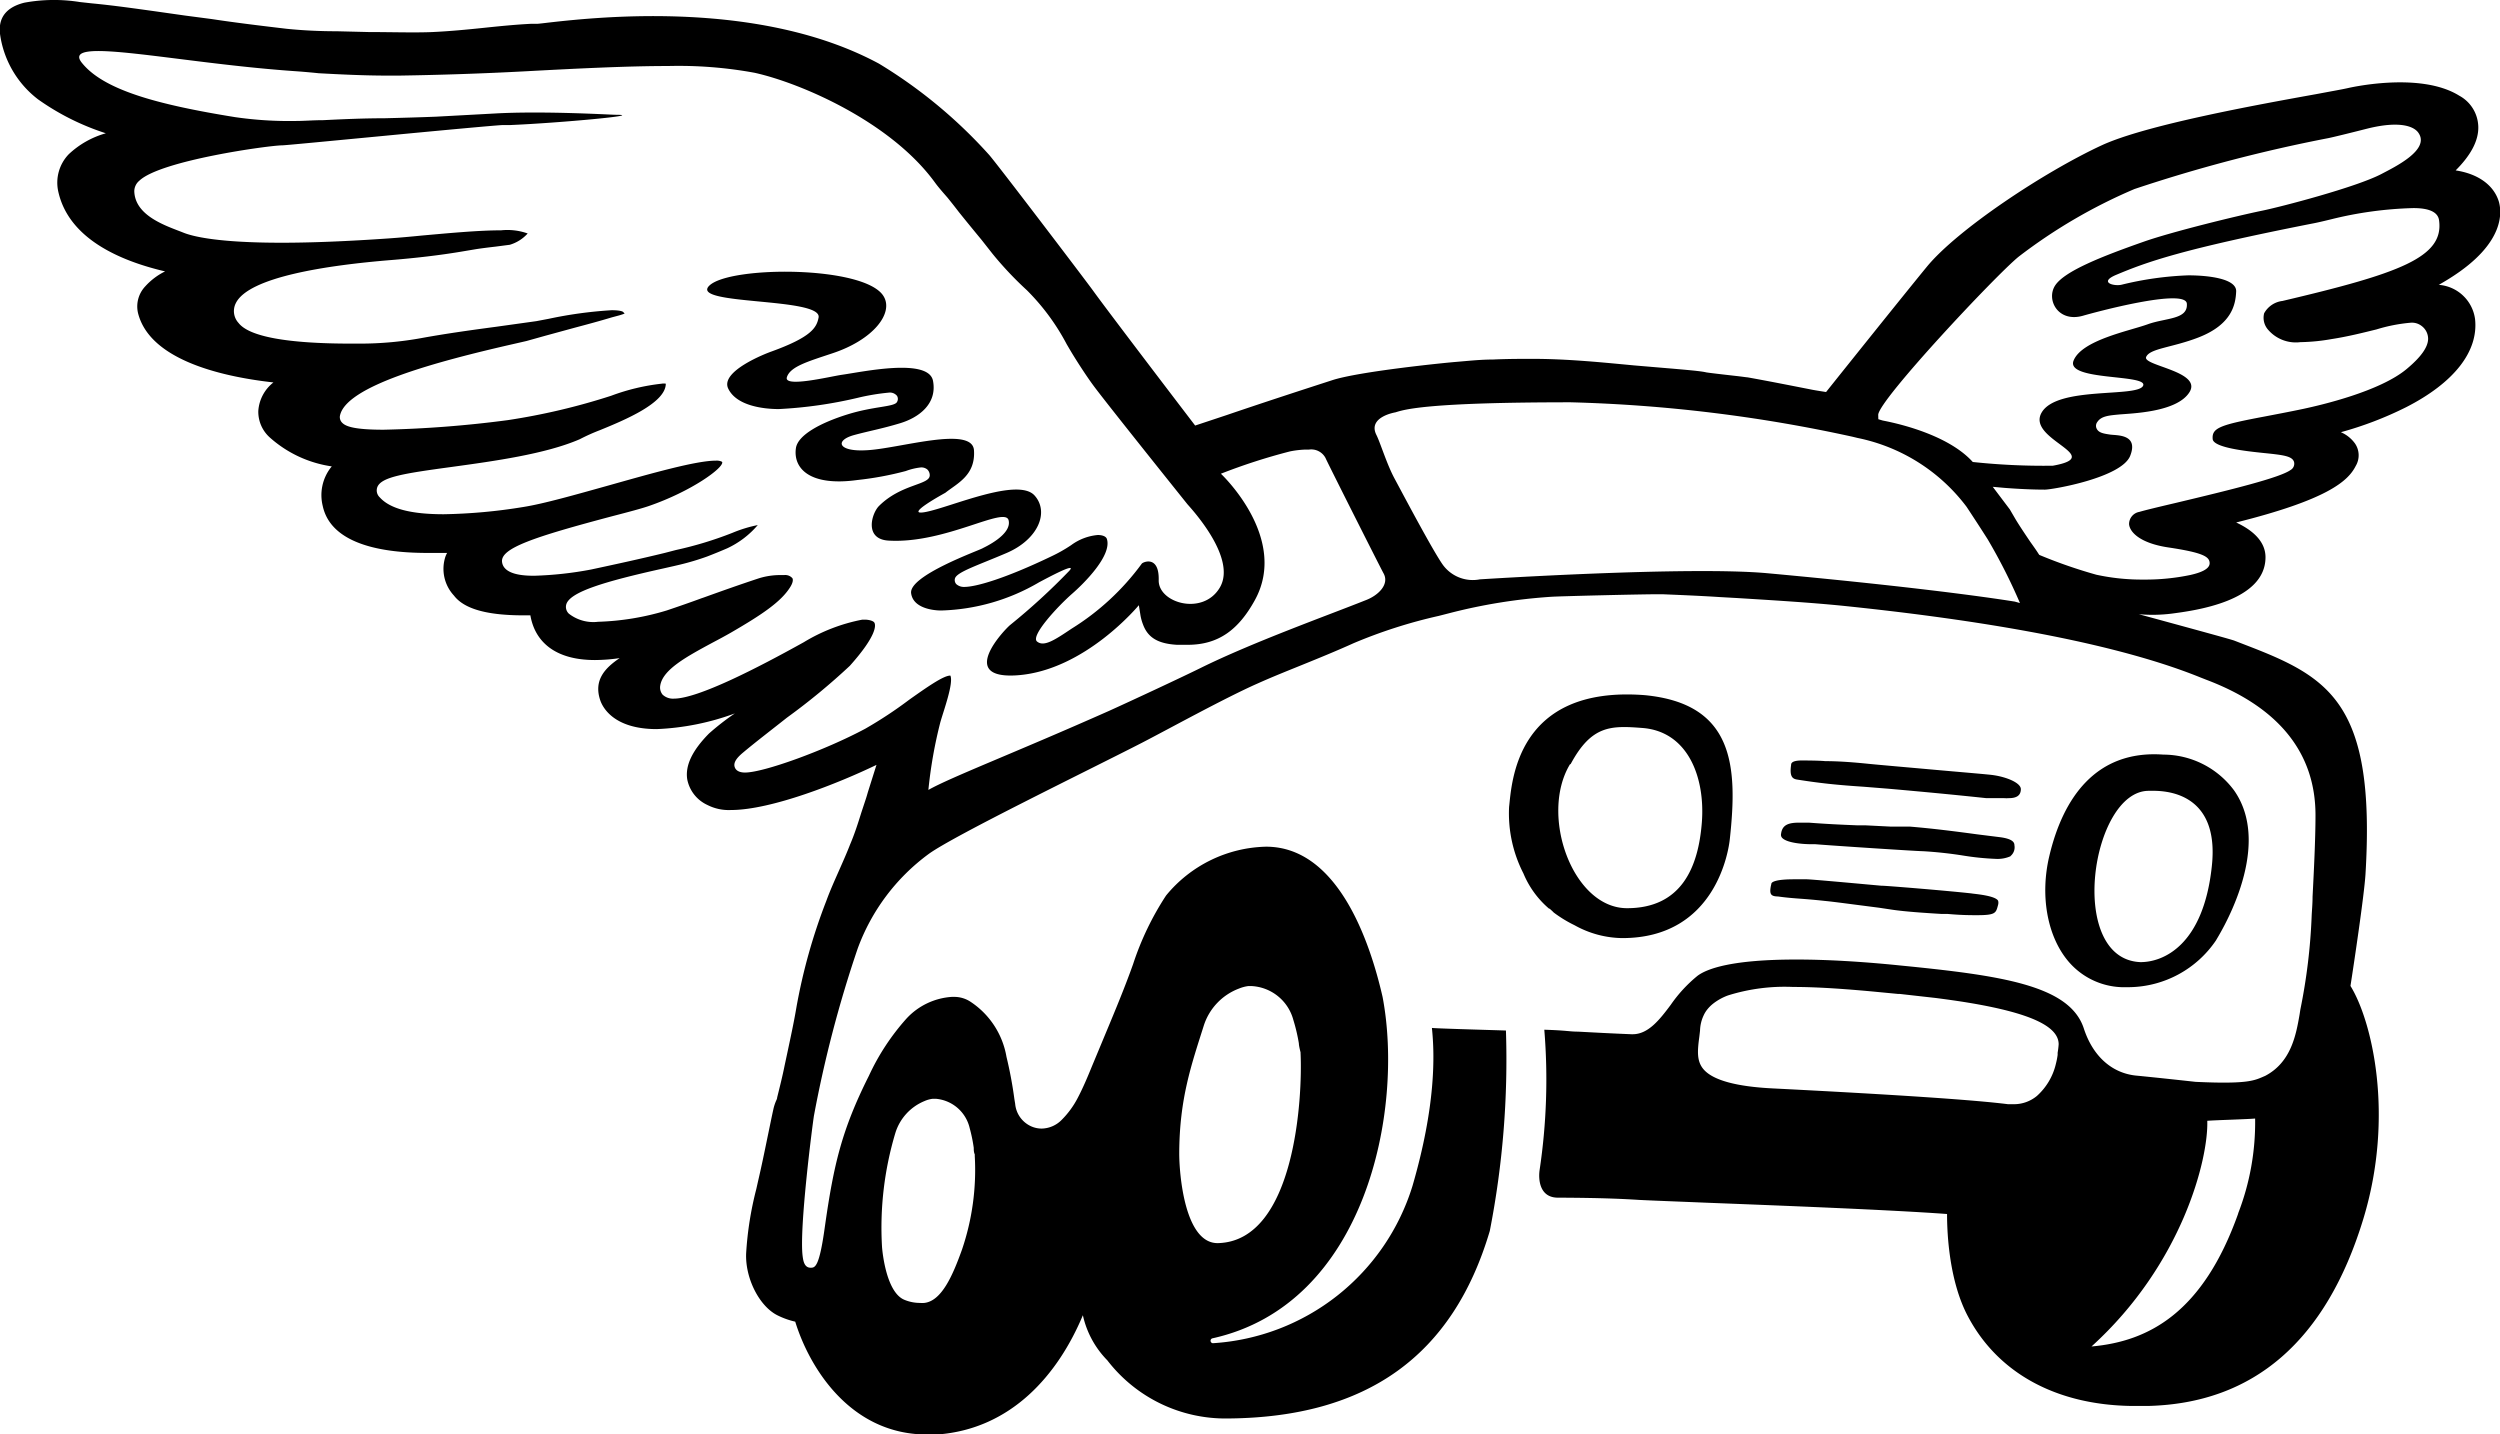 <svg xmlns="http://www.w3.org/2000/svg" viewBox="0 0 221.54 127.09"><g id="Layer_2" data-name="Layer 2"><g id="Layer_1-2" data-name="Layer 1"><path d="M191.7,66.87c-6-.43-8.9,3.9-10.1,9-.81,3.42-.21,6.93,1.55,9.15A6.47,6.47,0,0,0,188,87.48l.7,0a9.42,9.42,0,0,0,7.68-4.16c0-.06,5.25-8.06,1.6-13.27A7.83,7.83,0,0,0,191.7,66.87ZM196,76.79c-.75,7-4.31,8.47-6.31,8.47-6.58-.25-4.38-15.18.72-15.18h.1C191.22,70.08,196.78,69.76,196,76.79Zm-21.26,2.39c.71.08,2,.23,2.3.6,0,0,.11.15,0,.49-.17.64-.23.83-1.82.83-.6,0-1.41,0-2.63-.11l-.54,0c-1.35-.08-3.2-.2-4.4-.38l-1.13-.17-1.24-.16-1.16-.15c-.85-.11-1.75-.23-2.47-.3-.93-.1-1.56-.15-2.11-.19s-1.22-.09-2-.2c-.32,0-.49-.07-.57-.17s-.16-.3,0-.94c0-.18.41-.41,2-.41h1.13c.37,0,3.77.31,5.41.46l1.22.11C166.82,78.46,172.69,78.94,174.78,79.18ZM178,70.73a2.55,2.55,0,0,1-.38,0l-.7,0-.7,0-.19,0c-3-.32-6-.6-8.73-.84l-2.12-.17c-1.06-.07-2.11-.15-3.13-.26s-2-.25-2.81-.38c-.43-.07-.66-.31-.52-1.29,0-.14.05-.38.87-.4.13,0,1.62,0,2.15.06,1.27,0,2.59.11,3.87.24,1,.1,3.43.31,5.77.52s4.89.42,5.26.48c1.19.17,2.45.69,2.44,1.25S178.7,70.73,178,70.73Zm-40.68,9.79c.12.11.25.22.36.34a11.25,11.25,0,0,0,1.59,1l.26.13a8.87,8.87,0,0,0,4.23,1.14h0c8.34,0,9.44-7.88,9.53-8.78.71-6.49.36-12-7.56-12.75-11.42-.87-11.76,7.8-12,9.9A11.65,11.65,0,0,0,135,77.4,8.24,8.24,0,0,0,137.27,80.52Zm1.86-12.8c1.86-3.48,3.6-3.42,6.36-3.21,4.07.31,5.58,4.42,5.27,8.38s-1.8,7.59-6.63,7.59S136.41,72.22,139.13,67.72Zm39,8.15a2.85,2.85,0,0,1-1.32.24,23.73,23.73,0,0,1-2.87-.29,35.89,35.89,0,0,0-3.59-.39c-.53,0-8.13-.5-9.55-.62l-.39,0c-.63,0-2.12-.1-2.54-.57a.4.4,0,0,1-.09-.34c.1-.82.67-1,1.62-1h.12l.72,0c1.56.12,2.85.18,4.34.24l.72,0,2.19.11.7,0c.35,0,.7,0,1,0,2.05.17,4,.42,6,.69l2,.25c1.14.15,1.27.48,1.27.71A1,1,0,0,1,178.15,75.87Zm37.94-50.63c.33-.19.67-.39,1-.6,5-3.15,4.56-6,4.3-6.83-.47-1.44-1.85-2.41-3.81-2.71,1.15-1.15,2.1-2.53,2-4a3.21,3.21,0,0,0-1.68-2.62c-3.5-2.18-9.83-.68-9.89-.67-.38.09-1.39.27-2.78.53-5.27.95-15.09,2.73-19,4.53-5.08,2.35-12.8,7.46-15.52,10.78-2.1,2.56-7.18,8.91-8.92,11.09-.51-.08-1.09-.17-1.41-.24-1.79-.35-3.64-.72-5.54-1.06-.08,0-.52-.07-1.08-.13-1.5-.17-2.34-.27-2.58-.31-.5-.12-1.68-.22-4.28-.44l-2.13-.18-.84-.08c-2.34-.22-5.25-.5-8.14-.5-1.08,0-2.23,0-3.53.06-1.08,0-2.19.12-3.26.21-.81.06-8.62.84-11,1.63-3.09,1-6.15,2-9.38,3.1l-2.74.91c-2.08-2.72-8-10.49-9.08-12-.78-1.07-8.68-11.46-9.19-12a43.1,43.1,0,0,0-9.75-8.07C67.43,0,53.27,1.47,48.62,2c-.49.06-.85.1-1,.11l-.58,0c-1.37.07-2.77.21-4.2.36s-3,.3-4.52.37-3.73,0-5.63,0l-2.83-.07c-1.48,0-3-.07-4.47-.22C23.1,2.28,20.8,2,18.77,1.69l-2.36-.31L13.74,1C12,.76,10.06.48,8.16.3L7.07.18A14.45,14.45,0,0,0,2.15.24C0,.78-.09,2.17,0,3A8.78,8.78,0,0,0,3.38,8.81a22,22,0,0,0,6,3,7.91,7.91,0,0,0-3.29,1.86A3.63,3.63,0,0,0,5.17,17c.92,4.09,5.32,6.08,9.46,7.05a5.81,5.81,0,0,0-1.77,1.34,2.59,2.59,0,0,0-.63,2.35c1,4,6.92,5.58,12,6.15a3.5,3.5,0,0,0-1.34,2.53,3.06,3.06,0,0,0,1,2.33,10.49,10.49,0,0,0,5.51,2.58l-.09.11a4,4,0,0,0-.71,3.4C29.5,49,36.1,49,38.27,49l1.35,0a2.41,2.41,0,0,0-.15.33,3.48,3.48,0,0,0,.76,3.45c.9,1.18,2.92,1.75,6.17,1.75H47a5.06,5.06,0,0,0,.32,1.11c.55,1.3,1.93,2.85,5.41,2.85a15.64,15.64,0,0,0,2.18-.17c-1.27.86-2.34,1.94-1.71,3.76.21.6,1.18,2.53,5,2.53a22.59,22.59,0,0,0,6.92-1.39A22.6,22.6,0,0,0,62.83,65c-1.49,1.51-2.12,2.84-1.93,4.06a3.16,3.16,0,0,0,1.78,2.27,4.17,4.17,0,0,0,2.1.45c3.56,0,9.54-2.38,12.89-4l-.76,2.41c-.06.21-.12.42-.19.63L76.33,72c-.29.93-.59,1.88-1,2.84-.29.75-.62,1.49-1,2.35s-.78,1.75-1.1,2.63a50.39,50.39,0,0,0-2.66,9.48c-.22,1.31-.51,2.63-.8,4l-.24,1.12c-.2,1-.44,1.94-.66,2.83,0,.13-.09.27-.15.43a4.08,4.08,0,0,0-.19.63c-.18.81-.34,1.63-.53,2.53-.26,1.27-.53,2.58-.83,3.86l-.15.67a29.69,29.69,0,0,0-.9,5.7c-.09,2.18,1.14,4.63,2.72,5.46a6.92,6.92,0,0,0,1.63.59c1.23,4,4.83,10,11.68,10,.29,0,.6,0,.9,0,6.59-.48,10.72-5.33,12.91-10.57a8.22,8.22,0,0,0,2.17,4,13.21,13.21,0,0,0,10.67,5.15c12.32-.09,19.94-5.54,23.22-16.62a79,79,0,0,0,1.43-17.76c-2.2-.07-6.19-.18-6.56-.23.26,2.49.33,6.94-1.72,14a19.81,19.81,0,0,1-17.69,13.94.22.22,0,0,1-.05-.43c13.61-3,17-20.22,15.09-30.25h0c-1.14-5-4-13.32-10.33-13.32a11.8,11.8,0,0,0-8.86,4.33,25.55,25.55,0,0,0-2.92,6.08l-.25.69c-.76,2.06-1.63,4.12-2.48,6.16l-.92,2.21c-.38.93-.78,1.89-1.26,2.8a7.88,7.88,0,0,1-1.41,1.93,2.55,2.55,0,0,1-1.78.78,2.29,2.29,0,0,1-.91-.19,2.42,2.42,0,0,1-1.44-2l-.07-.43a36.23,36.23,0,0,0-.7-3.74A7.32,7.32,0,0,0,86,88.77a2.61,2.61,0,0,0-1.39-.43h-.27a6,6,0,0,0-4,1.91A20.39,20.39,0,0,0,77,95.33c-2.41,4.8-3.12,7.87-3.9,13.35-.5,3.66-.88,3.66-1.27,3.66-.56,0-.65-.63-.7-1-.33-2.46.9-11.89,1-12.48A106.29,106.29,0,0,1,76,84.07a18.12,18.12,0,0,1,6.29-8.39c2.25-1.64,14.14-7.41,18.87-9.84,2.35-1.21,7.4-4,10.28-5.27,1.31-.59,2.67-1.13,4-1.67s3-1.22,4.48-1.89a44.41,44.41,0,0,1,7.57-2.43l.86-.22a48.54,48.54,0,0,1,9.19-1.48c.89-.05,7.71-.22,9.43-.22h.35c1.66.07,3.38.14,5.08.25L154,53c3.56.22,6.63.41,9.47.7,9.64,1,22.94,2.85,31.54,6.34l.51.2c6.42,2.43,9.67,6.48,9.67,12,0,2.15-.15,5.09-.26,7.23,0,.65-.06,1.23-.08,1.7a51.24,51.24,0,0,1-1,8.28l-.07.45c-.31,1.78-.74,4.23-3.05,5.44-.94.4-1.41.75-6.16.53h0c-1.28-.14-3.57-.39-5.33-.56-2.14-.24-3.8-1.75-4.59-4.2-1.27-3.8-7.29-4.67-16.33-5.56-3.44-.35-6.52-.52-9.15-.52-5.61,0-7.85.78-8.74,1.44a12.44,12.44,0,0,0-2.38,2.58c-1,1.34-2,2.6-3.37,2.6h-.1c-1.77-.07-3.25-.15-4.73-.23-.78,0-1-.11-3-.17a54.1,54.1,0,0,1-.42,12.46c-.11.81,0,2.35,1.52,2.42h-1.72c2.63,0,5.89,0,9,.2,1.15.06,3.34.14,6,.25,6.48.25,16.26.63,21.31,1,0,1.85.21,6,1.86,9.09,2.65,5,7.8,7.83,14.51,7.92l.5,0c.31,0,.61,0,.92,0,9.4-.22,15.82-5.8,19.1-16.58,2.79-9.18.75-17.59-1.14-20.64.3-1.92,1.21-8,1.33-9.89.92-15.13-3.18-17.46-10.51-20.28l-1.11-.43c-.22-.09-3.06-.87-8.46-2.34a13.77,13.77,0,0,0,2.88-.05c2.07-.27,8.34-1.09,8.34-5,0-1.44-1.2-2.43-2.6-3.08,8-2,9.9-3.63,10.59-5a1.85,1.85,0,0,0-.06-2,3,3,0,0,0-1.25-1,31.5,31.5,0,0,0,5.77-2.21c4.26-2.17,6.43-4.95,6.12-7.81A3.51,3.51,0,0,0,216.09,25.24ZM106.67,90.9a5.2,5.2,0,0,1,3.13-3.3,3.28,3.28,0,0,1,.83-.22h.24a4.05,4.05,0,0,1,3.74,3,15.46,15.46,0,0,1,.49,2.08c0,.23.15.79.15.79v.07c.19,3.86-.47,16.64-7.3,16.84-3,.08-3.46-6.25-3.45-8C104.52,97.35,105.58,94.35,106.67,90.9Zm-27.33,9.51a4.48,4.48,0,0,1,2.59-2.84,2.57,2.57,0,0,1,.72-.2h.28a3.37,3.37,0,0,1,3,2.6,13.66,13.66,0,0,1,.36,1.75c0,.19,0,.37.09.58v.15a21.93,21.93,0,0,1-1.13,8.28c-.84,2.35-1.82,4.56-3.34,4.73a2.55,2.55,0,0,1-.39,0,3.58,3.58,0,0,1-1.36-.27c-1.72-.68-2-4.68-2-4.72A29.18,29.18,0,0,1,79.34,100.41Zm103-7.12,0,.19a6.8,6.8,0,0,1-.16.81,5.48,5.48,0,0,1-1.68,2.83,3.18,3.18,0,0,1-2.06.73l-.5,0c-3-.38-9.83-.84-20.85-1.4-3.21-.16-5.26-.72-6.1-1.66-.64-.72-.58-1.61-.4-2.94l.06-.52a3.39,3.39,0,0,1,.32-1.35,2.5,2.5,0,0,1,.35-.56,3.19,3.19,0,0,1,.49-.48,4.84,4.84,0,0,1,1.32-.73,16.78,16.78,0,0,1,5.77-.75c2.38,0,5.06.22,7.12.41l2.19.21h.15l3.2.36c1,.13,1.92.26,2.78.4,5.52.91,8.09,2.09,8.09,3.7A7.21,7.21,0,0,1,182.34,93.29Zm16,14.25c-3.11,8.75-7.89,11.33-13,11.78,8.05-7.3,10.37-16.63,10.26-20,.77-.06,3.66-.14,4.24-.2A22.31,22.31,0,0,1,198.33,107.54ZM166.44,36.75c.09-1.35,10.43-12.37,12.44-14a47.05,47.05,0,0,1,10.27-6,135.18,135.18,0,0,1,17.18-4.51c.4-.08,1.95-.46,3.44-.84,2.88-.72,4.18-.21,4.56.4,1,1.5-2.13,3-3.3,3.62-2.26,1.18-8.88,2.9-10.52,3.24-2.29.47-8,1.87-10.49,2.74-3.85,1.35-7.05,2.63-7.89,3.88s.23,3.33,2.45,2.7c1-.29,9.1-2.49,9.21-1.07s-1.85,1.24-3.48,1.83-5.84,1.4-6.56,3.22,6.68,1.17,6.16,2.23-7.66,0-9,2.39,5.81,3.83,1,4.69a59.33,59.33,0,0,1-7.09-.33c-2.51-2.78-8-3.66-8-3.68l-.37-.11Zm-93.9-8.61c-.17.89-.63,1.72-4.15,3-.49.17-4.59,1.75-3.86,3.29s3.13,1.82,4.49,1.82a38.62,38.62,0,0,0,7-1,19.71,19.71,0,0,1,2.77-.46.81.81,0,0,1,.7.29.52.52,0,0,1,0,.54c-.23.45-2,.36-4.38,1.1s-4.42,1.83-4.58,3c-.25,1.75,1.18,3.4,5.42,2.82a28.2,28.2,0,0,0,4.32-.8,5.45,5.45,0,0,1,1.35-.32.85.85,0,0,1,.54.17.7.7,0,0,1,.23.53c0,.87-2.5.74-4.49,2.71-.66.65-1.37,3,.92,3.08,5,.26,10.25-3.09,10.56-1.8s-2.22,2.42-2.28,2.46c-.29.2-6.57,2.42-6.36,4S83.4,54.1,83.4,54.1a18.08,18.08,0,0,0,8.68-2.5c.8-.42,3.46-1.86,2.66-1a56.91,56.91,0,0,1-5.22,4.78c-.5.41-4.74,4.85.65,4.46,6-.44,10.75-6.21,10.75-6.21l.13.81a4.16,4.16,0,0,0,.24.9c.43,1.16,1.32,1.7,3,1.8.29,0,.56,0,.76,0h.2c2.76,0,4.52-1.37,5.94-3.94,3.07-5.54-3-11.22-3-11.22A52.54,52.54,0,0,1,114.32,40a8.37,8.37,0,0,1,1.36-.16H116a1.43,1.43,0,0,1,1.47.76c0,.07,4.94,9.87,5.12,10.18.58,1-.46,2-1.6,2.42-3.25,1.3-10,3.72-14.61,6C104.76,60,100.48,62,98.27,63c-8.47,3.76-14.07,5.9-16,7a40,40,0,0,1,1.06-6c.31-1.09,1.18-3.45.89-4.13h0C83.62,59.84,82,61,80.58,62a37.1,37.1,0,0,1-3.91,2.58c-3.59,1.92-9,3.88-10.65,3.88h0c-.59,0-.82-.24-.9-.45-.19-.47.27-.94.75-1.34,1.11-.93,2.51-2,3.86-3.07A57.63,57.63,0,0,0,75.31,59c2.43-2.72,2.29-3.6,2.18-3.81s-.62-.28-.83-.28h-.24a15.65,15.65,0,0,0-5.19,2c-4.08,2.27-9.38,5-11.51,5a1.34,1.34,0,0,1-1-.35,1,1,0,0,1-.21-.82c.23-1.42,2.37-2.57,4.63-3.79.57-.3,1.13-.6,1.65-.9,2.69-1.56,4.41-2.71,5.22-4,.22-.34.3-.64.21-.81a.84.84,0,0,0-.72-.28h-.33a6.34,6.34,0,0,0-1.93.29c-1.64.54-3.3,1.13-4.91,1.71l-.15.05c-1,.37-2.07.74-3.11,1.09A23.25,23.25,0,0,1,53,55.1a3.52,3.52,0,0,1-2.59-.72.82.82,0,0,1-.22-.85c.37-1.09,3.4-2,8.52-3.14l1.06-.24.51-.12a22.56,22.56,0,0,0,2.37-.71c.6-.23,1.21-.48,1.79-.73a8,8,0,0,0,2.71-2.06,11.74,11.74,0,0,0-2.25.69,32.66,32.66,0,0,1-5,1.52l-1,.26c-2.13.52-4.33,1-6.53,1.47a31.79,31.79,0,0,1-5,.55c-.67,0-2.73,0-2.88-1.22s2.77-2.2,9.82-4.07c1.39-.36,2.59-.68,3.19-.89,3.77-1.3,6.63-3.38,6.5-3.89a.23.23,0,0,0-.11-.07,1.12,1.12,0,0,0-.45-.06C61.7,40.82,57.8,41.93,54,43c-3,.84-5.82,1.64-7.58,1.92a48.19,48.19,0,0,1-7.1.65c-2.91,0-4.76-.49-5.66-1.49a.84.84,0,0,1-.22-.92c.36-.9,2.39-1.21,6.57-1.78,3.71-.51,8.33-1.14,11.37-2.46a17.21,17.21,0,0,1,1.78-.8C55.36,37.22,59,35.71,59,34a1.1,1.1,0,0,0-.36,0,18.61,18.61,0,0,0-4.48,1.07A57.54,57.54,0,0,1,45,37.23a99.78,99.78,0,0,1-11,.85c-2.68,0-3.38-.31-3.68-.62a.7.7,0,0,1-.2-.59c.47-2.66,8.51-4.82,15.44-6.4l1.09-.25,1.68-.47,2.6-.71c1.09-.29,2.21-.59,3.3-.92l.45-.12a6,6,0,0,0,.67-.21,1,1,0,0,0-.15-.16s-.17-.14-1-.14a37.48,37.48,0,0,0-5.57.76l-1.11.21-3.58.5c-2.17.29-4.41.6-6.6,1a30.46,30.46,0,0,1-5.33.49h-.87c-5.69,0-9.06-.62-10-1.83a1.55,1.55,0,0,1-.25-1.74c1.12-2.34,8.13-3.38,13.82-3.84,2.19-.18,4.24-.42,6.1-.73l1.37-.23c.58-.09,1.17-.16,1.77-.23l1.23-.16a3.45,3.45,0,0,0,1.58-1,5.33,5.33,0,0,0-2.35-.28c-2,0-4.64.25-7,.46-1.1.11-2.13.2-3,.26-3.59.25-6.78.38-9.47.38-5.65,0-7.86-.56-8.68-.89-1.42-.57-4.3-1.44-4.36-3.68a1.23,1.23,0,0,1,.44-.92c1.88-1.81,11.56-3.14,12.66-3.14.26,0,4.5-.41,8.6-.8,5.2-.5,10.58-1,11-1l.65,0c4.45-.19,12.11-.91,9.27-.91-.38,0-6.36-.36-10.72-.11l-5.17.28c-1.51.06-3,.1-4.57.14-1.78,0-3.63.08-5.44.17-.89,0-1.64.07-2.39.07a33.41,33.41,0,0,1-5.4-.34c-7-1.13-11.67-2.43-13.58-4.82s8.28,0,18.79.74c1.17.08,2,.17,2.2.19,1.84.1,4,.21,6.17.21h.94c3.75-.06,7.4-.18,11.17-.38,4.63-.25,9.08-.47,12.67-.47a37.23,37.23,0,0,1,7.68.6c4.1.91,12.09,4.35,16,9.75.22.3.45.57.69.85l.41.47c.34.42.68.85,1,1.27.65.81,1.33,1.64,2,2.45l1,1.27A30.47,30.47,0,0,0,91,25.72a19.78,19.78,0,0,1,3.53,4.79l.27.46c.53.9,1.46,2.34,2.09,3.19,1.14,1.55,8.34,10.53,8.34,10.53.57.64,4.36,4.83,2.87,7.37s-5.47,1.38-5.42-.65c.05-2.23-1.39-1.61-1.5-1.46a22.19,22.19,0,0,1-6.22,5.76c-1.49,1-2.45,1.64-3.06,1.14s1.87-3.15,3.09-4.22c1.06-.92,3.56-3.4,3.1-4.86-.07-.24-.41-.36-.81-.36a4.67,4.67,0,0,0-2.36.9,13.26,13.26,0,0,1-1.77,1c-4.17,2-6.7,2.7-7.69,2.7a1,1,0,0,1-.72-.25.53.53,0,0,1-.12-.48c.13-.58,2-1.17,4.59-2.28C92,47.8,93,45.38,91.68,43.91c-1.46-1.63-7.36,1-9.6,1.45s1.69-1.69,1.69-1.69c1.06-.84,2.69-1.55,2.54-3.77s-6.71-.12-9.55,0c-2.49.14-2.81-.86-1.1-1.34,1.27-.35,2.51-.57,4.12-1.06s3.29-1.69,2.9-3.75-6.22-.8-8.06-.54c-1,.14-5.18,1.17-4.89.22s1.88-1.4,4-2.11c3.64-1.19,5.49-3.56,4.57-5.07-1.64-2.72-13.61-2.71-15.44-.94S72.88,26.32,72.54,28.14Zm106,25.17c-.07,0-6.14-1.06-21.89-2.51-7-.65-25.51.54-25.51.54a3.28,3.28,0,0,1-3.26-1.26c-.86-1.18-3.61-6.39-4.3-7.67s-1.25-3.15-1.61-3.87c-.8-1.6,1.69-2,1.69-2,.83-.26,2.82-.89,15.54-.89a132,132,0,0,1,25,3.06l.41.1a16.11,16.11,0,0,1,9.66,6.1c.66,1,1.26,1.92,1.87,2.88A49.29,49.29,0,0,1,179,53.44ZM201,29.23a3.24,3.24,0,0,0,2.85,1.09,17.08,17.08,0,0,0,2.75-.27c1.44-.22,2.78-.56,4-.86a14.53,14.53,0,0,1,3-.59,1.4,1.4,0,0,1,1,.29,1.42,1.42,0,0,1,.57,1.12c0,.74-.62,1.62-1.89,2.68-2.38,2-7.62,3.21-9.16,3.54-1.32.28-2.46.49-3.44.68-3.93.74-4.69,1-4.6,2,.07.77,3.06,1.08,4.49,1.23,1.76.18,2.56.27,2.72.8a.64.64,0,0,1-.31.71c-.94.68-5.19,1.73-10.23,2.93-1.45.34-2.7.64-3.16.78a1.1,1.1,0,0,0-.92,1.09c.06.72,1,1.69,3.47,2.06,3.08.46,3.65.82,3.67,1.38s-.86.87-1.7,1.06a19.42,19.42,0,0,1-4.14.41,19,19,0,0,1-4.2-.43,43.65,43.65,0,0,1-4.92-1.7l-.14-.06-.08-.12c-.15-.24-.41-.61-.69-1-.51-.75-1.08-1.61-1.35-2.07l-.49-.84-1.51-2,1,.09s1.88.16,3.61.16c.69,0,6.81-1.06,7.57-3s-1.19-1.79-1.79-1.88-1-.16-1.18-.52a.56.56,0,0,1,.06-.6c.34-.51,1-.57,1.82-.65,1.09-.11,5.23-.17,6.35-2s-4.16-2.33-3.85-3.1,2.31-.83,4.65-1.74c2.95-1.15,3.28-2.91,3.33-4.07s-2.55-1.43-4.24-1.43a28.85,28.85,0,0,0-5.91.83c-.68.16-2.07-.21-.47-.88,2.74-1.15,5.78-2.25,17.32-4.53.39-.07,1-.21,1.69-.38a33.61,33.61,0,0,1,7.32-1c1.41,0,2.17.36,2.27,1.08.45,3.28-3.47,4.7-13.88,7.15a2.14,2.14,0,0,0-1.62,1.09A1.6,1.6,0,0,0,201,29.23Z"/></g></g></svg>